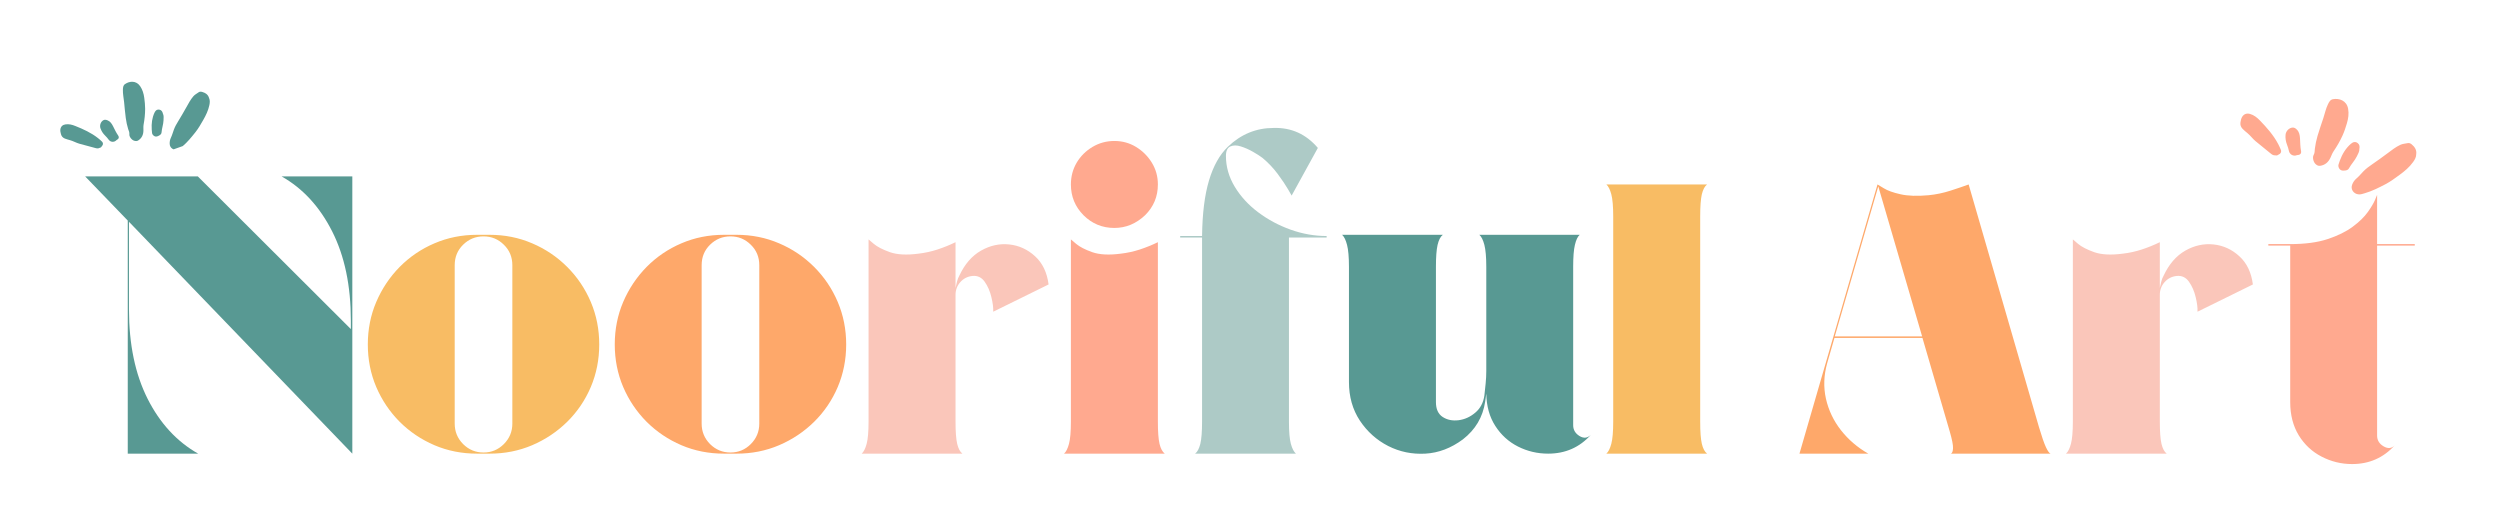 <svg version="1.0" preserveAspectRatio="xMidYMid meet" height="124" viewBox="0 0 450 93" zoomAndPan="magnify" width="600" xmlns:xlink="http://www.w3.org/1999/xlink" xmlns="http://www.w3.org/2000/svg"><defs><g></g><clipPath id="e433b99ba8"><path clip-rule="nonzero" d="M 403 17 L 435 17 L 435 35 L 403 35 Z M 403 17"></path></clipPath><clipPath id="ac682a8906"><path clip-rule="nonzero" d="M 435.664 18.781 L 434.332 35.98 L 402.18 33.492 L 403.508 16.293 Z M 435.664 18.781"></path></clipPath><clipPath id="e0cf6d4c77"><path clip-rule="nonzero" d="M 435.664 18.781 L 434.332 35.98 L 402.18 33.492 L 403.508 16.293 Z M 435.664 18.781"></path></clipPath><clipPath id="dbaf9b6f05"><path clip-rule="nonzero" d="M 10 14 L 38 14 L 38 27 L 10 27 Z M 10 14"></path></clipPath><clipPath id="79e81268a4"><path clip-rule="nonzero" d="M 35.098 10.383 L 39.879 23.809 L 13.734 33.117 L 8.957 19.691 Z M 35.098 10.383"></path></clipPath><clipPath id="a1cc08e8ec"><path clip-rule="nonzero" d="M 35.098 10.383 L 39.879 23.809 L 13.734 33.117 L 8.957 19.691 Z M 35.098 10.383"></path></clipPath></defs><g fill-opacity="1" fill="#589993"><g transform="translate(13.934, 81.656)"><g><path d="M 9.281 -41.734 L 9.281 -25.953 C 9.281 -19.68 10.395 -14.328 12.625 -9.891 C 14.863 -5.461 17.898 -2.164 21.734 0 L 9.062 0 L 9.062 -41.953 L 1.391 -49.906 L 21.672 -49.906 L 49.219 -22.422 L 49.219 -23.953 C 49.219 -30.223 48.098 -35.57 45.859 -40 C 43.617 -44.438 40.582 -47.738 36.75 -49.906 L 49.484 -49.906 L 49.484 0 Z M 9.281 -41.734"></path></g></g></g><g fill-opacity="1" fill="#f8bc64"><g transform="translate(64.816, 81.656)"><g><path d="M 23.328 -39.391 C 26.047 -39.391 28.594 -38.879 30.969 -37.859 C 33.352 -36.848 35.457 -35.43 37.281 -33.609 C 39.102 -31.785 40.52 -29.68 41.531 -27.297 C 42.539 -24.922 43.047 -22.375 43.047 -19.656 C 43.047 -16.938 42.539 -14.383 41.531 -12 C 40.52 -9.625 39.102 -7.535 37.281 -5.734 C 35.457 -3.941 33.352 -2.535 30.969 -1.516 C 28.594 -0.504 26.047 0 23.328 0 L 21.047 0 C 18.316 0 15.766 -0.504 13.391 -1.516 C 11.016 -2.535 8.926 -3.941 7.125 -5.734 C 5.332 -7.535 3.926 -9.625 2.906 -12 C 1.895 -14.383 1.391 -16.938 1.391 -19.656 C 1.391 -22.375 1.895 -24.922 2.906 -27.297 C 3.926 -29.68 5.332 -31.785 7.125 -33.609 C 8.926 -35.43 11.016 -36.848 13.391 -37.859 C 15.766 -38.879 18.316 -39.391 21.047 -39.391 Z M 27.406 -5.406 L 27.406 -33.922 C 27.406 -35.391 26.895 -36.617 25.875 -37.609 C 24.863 -38.609 23.645 -39.109 22.219 -39.109 C 20.789 -39.109 19.566 -38.609 18.547 -37.609 C 17.535 -36.617 17.031 -35.391 17.031 -33.922 L 17.031 -5.406 C 17.031 -3.969 17.535 -2.738 18.547 -1.719 C 19.566 -0.707 20.789 -0.203 22.219 -0.203 C 23.645 -0.203 24.863 -0.707 25.875 -1.719 C 26.895 -2.738 27.406 -3.969 27.406 -5.406 Z M 27.406 -5.406"></path></g></g></g><g fill-opacity="1" fill="#fea86a"><g transform="translate(109.266, 81.656)"><g><path d="M 23.328 -39.391 C 26.047 -39.391 28.594 -38.879 30.969 -37.859 C 33.352 -36.848 35.457 -35.43 37.281 -33.609 C 39.102 -31.785 40.52 -29.68 41.531 -27.297 C 42.539 -24.922 43.047 -22.375 43.047 -19.656 C 43.047 -16.938 42.539 -14.383 41.531 -12 C 40.52 -9.625 39.102 -7.535 37.281 -5.734 C 35.457 -3.941 33.352 -2.535 30.969 -1.516 C 28.594 -0.504 26.047 0 23.328 0 L 21.047 0 C 18.316 0 15.766 -0.504 13.391 -1.516 C 11.016 -2.535 8.926 -3.941 7.125 -5.734 C 5.332 -7.535 3.926 -9.625 2.906 -12 C 1.895 -14.383 1.391 -16.938 1.391 -19.656 C 1.391 -22.375 1.895 -24.922 2.906 -27.297 C 3.926 -29.68 5.332 -31.785 7.125 -33.609 C 8.926 -35.43 11.016 -36.848 13.391 -37.859 C 15.766 -38.879 18.316 -39.391 21.047 -39.391 Z M 27.406 -5.406 L 27.406 -33.922 C 27.406 -35.391 26.895 -36.617 25.875 -37.609 C 24.863 -38.609 23.645 -39.109 22.219 -39.109 C 20.789 -39.109 19.566 -38.609 18.547 -37.609 C 17.535 -36.617 17.031 -35.391 17.031 -33.922 L 17.031 -5.406 C 17.031 -3.969 17.535 -2.738 18.547 -1.719 C 19.566 -0.707 20.789 -0.203 22.219 -0.203 C 23.645 -0.203 24.863 -0.707 25.875 -1.719 C 26.895 -2.738 27.406 -3.969 27.406 -5.406 Z M 27.406 -5.406"></path></g></g></g><g fill-opacity="1" fill="#fac6ba"><g transform="translate(153.715, 81.656)"><g><path d="M 35.031 -30.453 L 25.062 -25.547 C 25.102 -26.234 24.992 -27.109 24.734 -28.172 C 24.484 -29.234 24.082 -30.156 23.531 -30.938 C 22.977 -31.727 22.238 -32.078 21.312 -31.984 C 20.438 -31.891 19.711 -31.52 19.141 -30.875 C 18.566 -30.227 18.281 -29.469 18.281 -28.594 L 18.281 -5.75 C 18.281 -3.945 18.379 -2.617 18.578 -1.766 C 18.785 -0.91 19.098 -0.32 19.516 0 L 1.391 0 C 1.754 -0.32 2.051 -0.91 2.281 -1.766 C 2.508 -2.617 2.625 -3.945 2.625 -5.75 L 2.625 -38.562 C 2.625 -38.562 2.938 -38.297 3.562 -37.766 C 4.188 -37.234 5.156 -36.734 6.469 -36.266 C 7.781 -35.805 9.5 -35.719 11.625 -36 C 12.781 -36.133 13.922 -36.383 15.047 -36.75 C 16.18 -37.125 17.258 -37.562 18.281 -38.062 L 18.281 -29.828 C 18.363 -30.203 18.453 -30.582 18.547 -30.969 C 18.641 -31.363 18.781 -31.723 18.969 -32.047 C 19.938 -34.117 21.238 -35.617 22.875 -36.547 C 24.508 -37.473 26.203 -37.844 27.953 -37.656 C 29.711 -37.469 31.258 -36.758 32.594 -35.531 C 33.938 -34.312 34.75 -32.617 35.031 -30.453 Z M 35.031 -30.453"></path></g></g></g><g fill-opacity="1" fill="#ffa98f"><g transform="translate(190.137, 81.656)"><g><path d="M 10.453 -40.625 C 8.285 -40.625 6.438 -41.383 4.906 -42.906 C 3.383 -44.438 2.625 -46.285 2.625 -48.453 C 2.625 -49.879 2.969 -51.18 3.656 -52.359 C 4.352 -53.535 5.301 -54.484 6.5 -55.203 C 7.707 -55.922 9.023 -56.281 10.453 -56.281 C 11.879 -56.281 13.18 -55.922 14.359 -55.203 C 15.535 -54.484 16.484 -53.535 17.203 -52.359 C 17.922 -51.18 18.281 -49.879 18.281 -48.453 C 18.281 -46.285 17.516 -44.441 15.984 -42.922 C 14.367 -41.391 12.523 -40.625 10.453 -40.625 Z M 18.281 -5.75 C 18.281 -3.945 18.379 -2.617 18.578 -1.766 C 18.785 -0.91 19.098 -0.32 19.516 0 L 1.391 0 C 1.754 -0.32 2.051 -0.91 2.281 -1.766 C 2.508 -2.617 2.625 -3.945 2.625 -5.75 L 2.625 -38.562 C 2.625 -38.562 2.938 -38.297 3.562 -37.766 C 4.188 -37.234 5.156 -36.734 6.469 -36.266 C 7.781 -35.805 9.5 -35.719 11.625 -36 C 12.781 -36.133 13.922 -36.383 15.047 -36.75 C 16.18 -37.125 17.258 -37.562 18.281 -38.062 Z M 18.281 -5.75"></path></g></g></g><g fill-opacity="1" fill="#adcac6"><g transform="translate(211.043, 81.656)"><g><path d="M 27.75 -38.906 L 20.969 -38.906 L 20.969 -5.75 C 20.969 -3.945 21.082 -2.617 21.312 -1.766 C 21.551 -0.91 21.852 -0.32 22.219 0 L 4.078 0 C 4.492 -0.32 4.805 -0.91 5.016 -1.766 C 5.223 -2.617 5.328 -3.945 5.328 -5.75 L 5.328 -38.906 L 1.391 -38.906 L 1.391 -39.172 L 5.328 -39.172 C 5.379 -43.234 5.797 -46.566 6.578 -49.172 C 7.359 -51.785 8.488 -53.805 9.969 -55.234 C 12.32 -57.492 15.066 -58.625 18.203 -58.625 C 21.391 -58.719 24.047 -57.52 26.172 -55.031 L 21.453 -46.453 C 21.453 -46.453 21.234 -46.832 20.797 -47.594 C 20.359 -48.352 19.75 -49.258 18.969 -50.312 C 18.188 -51.375 17.266 -52.348 16.203 -53.234 C 15.785 -53.555 15.219 -53.922 14.5 -54.328 C 13.781 -54.742 13.051 -55.066 12.312 -55.297 C 11.582 -55.535 10.953 -55.535 10.422 -55.297 C 9.891 -55.066 9.625 -54.492 9.625 -53.578 C 9.625 -51.641 10.156 -49.789 11.219 -48.031 C 12.281 -46.281 13.688 -44.75 15.438 -43.438 C 17.188 -42.125 19.133 -41.082 21.281 -40.312 C 23.426 -39.551 25.582 -39.172 27.75 -39.172 Z M 27.75 -38.906"></path></g></g></g><g fill-opacity="1" fill="#589993"><g transform="translate(240.187, 81.656)"><g><path d="M 42.984 -5.125 C 42.984 -4.289 43.363 -3.641 44.125 -3.172 C 44.883 -2.711 45.566 -2.785 46.172 -3.391 C 44.141 -1.129 41.578 0 38.484 0 C 36.547 0 34.734 -0.426 33.047 -1.281 C 31.367 -2.133 30.008 -3.367 28.969 -4.984 C 27.926 -6.598 27.383 -8.535 27.344 -10.797 L 27.141 -9.344 C 26.723 -6.57 25.383 -4.312 23.125 -2.562 C 21 -0.988 18.75 -0.133 16.375 0 C 14 0.133 11.77 -0.32 9.688 -1.375 C 7.613 -2.438 5.914 -3.957 4.594 -5.938 C 3.281 -7.926 2.625 -10.238 2.625 -12.875 L 2.625 -33.641 C 2.625 -35.391 2.508 -36.703 2.281 -37.578 C 2.051 -38.461 1.754 -39.066 1.391 -39.391 L 19.516 -39.391 C 19.098 -39.066 18.785 -38.461 18.578 -37.578 C 18.379 -36.703 18.281 -35.391 18.281 -33.641 L 18.281 -9.281 C 18.281 -8.031 18.68 -7.141 19.484 -6.609 C 20.297 -6.078 21.254 -5.879 22.359 -6.016 C 23.461 -6.16 24.461 -6.613 25.359 -7.375 C 26.266 -8.133 26.812 -9.16 27 -10.453 C 27.094 -11.191 27.172 -11.93 27.234 -12.672 C 27.305 -13.41 27.344 -14.145 27.344 -14.875 L 27.344 -33.641 C 27.344 -35.391 27.227 -36.703 27 -37.578 C 26.77 -38.461 26.469 -39.066 26.094 -39.391 L 44.156 -39.391 C 43.789 -39.066 43.504 -38.461 43.297 -37.578 C 43.086 -36.703 42.984 -35.391 42.984 -33.641 Z M 42.984 -5.125"></path></g></g></g><g fill-opacity="1" fill="#f8bc64"><g transform="translate(287.754, 81.656)"><g><path d="M 1.391 0 C 1.754 -0.32 2.051 -0.91 2.281 -1.766 C 2.508 -2.617 2.625 -3.945 2.625 -5.75 L 2.625 -42.703 C 2.625 -44.504 2.508 -45.832 2.281 -46.688 C 2.051 -47.539 1.754 -48.129 1.391 -48.453 L 19.516 -48.453 C 19.098 -48.129 18.785 -47.539 18.578 -46.688 C 18.379 -45.832 18.281 -44.504 18.281 -42.703 L 18.281 -5.75 C 18.281 -3.945 18.379 -2.617 18.578 -1.766 C 18.785 -0.91 19.098 -0.32 19.516 0 Z M 1.391 0"></path></g></g></g><g fill-opacity="1" fill="#f8bc64"><g transform="translate(308.659, 81.656)"><g></g></g></g><g fill-opacity="1" fill="#fea86a"><g transform="translate(322.512, 81.656)"><g><path d="M 28.656 0 C 28.883 -0.094 29.008 -0.414 29.031 -0.969 C 29.062 -1.52 28.867 -2.516 28.453 -3.953 L 23.531 -20.828 L 7.688 -20.828 L 6.375 -16.266 C 5.77 -14.098 5.695 -11.973 6.156 -9.891 C 6.625 -7.816 7.523 -5.926 8.859 -4.219 C 10.203 -2.508 11.844 -1.102 13.781 0 L 1.391 0 L 15.438 -48.453 C 15.531 -48.41 15.91 -48.18 16.578 -47.766 C 17.242 -47.348 18.242 -46.988 19.578 -46.688 C 20.922 -46.383 22.609 -46.328 24.641 -46.516 C 25.984 -46.648 27.301 -46.926 28.594 -47.344 C 29.883 -47.758 30.969 -48.129 31.844 -48.453 L 44.5 -4.781 C 45.008 -3.07 45.426 -1.867 45.75 -1.172 C 46.07 -0.484 46.348 -0.094 46.578 0 Z M 7.75 -21.109 L 23.469 -21.109 L 15.578 -48.109 Z M 7.75 -21.109"></path></g></g></g><g fill-opacity="1" fill="#fac6ba"><g transform="translate(370.488, 81.656)"><g><path d="M 35.031 -30.453 L 25.062 -25.547 C 25.102 -26.234 24.992 -27.109 24.734 -28.172 C 24.484 -29.234 24.082 -30.156 23.531 -30.938 C 22.977 -31.727 22.238 -32.078 21.312 -31.984 C 20.438 -31.891 19.711 -31.52 19.141 -30.875 C 18.566 -30.227 18.281 -29.469 18.281 -28.594 L 18.281 -5.75 C 18.281 -3.945 18.379 -2.617 18.578 -1.766 C 18.785 -0.91 19.098 -0.32 19.516 0 L 1.391 0 C 1.754 -0.32 2.051 -0.91 2.281 -1.766 C 2.508 -2.617 2.625 -3.945 2.625 -5.75 L 2.625 -38.562 C 2.625 -38.562 2.938 -38.297 3.562 -37.766 C 4.188 -37.234 5.156 -36.734 6.469 -36.266 C 7.781 -35.805 9.5 -35.719 11.625 -36 C 12.781 -36.133 13.922 -36.383 15.047 -36.75 C 16.18 -37.125 17.258 -37.562 18.281 -38.062 L 18.281 -29.828 C 18.363 -30.203 18.453 -30.582 18.547 -30.969 C 18.641 -31.363 18.781 -31.723 18.969 -32.047 C 19.938 -34.117 21.238 -35.617 22.875 -36.547 C 24.508 -37.473 26.203 -37.844 27.953 -37.656 C 29.711 -37.469 31.258 -36.758 32.594 -35.531 C 33.938 -34.312 34.75 -32.617 35.031 -30.453 Z M 35.031 -30.453"></path></g></g></g><g fill-opacity="1" fill="#ffa98f"><g transform="translate(406.91, 81.656)"><g><path d="M 27.75 -37.719 L 27.75 -37.453 L 20.969 -37.453 L 20.969 -3.25 C 20.969 -2.414 21.359 -1.77 22.141 -1.312 C 22.93 -0.852 23.602 -0.922 24.156 -1.516 C 22.125 0.742 19.562 1.875 16.469 1.875 C 14.531 1.875 12.707 1.43 11 0.547 C 9.289 -0.328 7.914 -1.602 6.875 -3.281 C 5.844 -4.969 5.328 -6.969 5.328 -9.281 L 5.328 -37.453 L 1.391 -37.453 L 1.391 -37.719 L 5.328 -37.719 C 8.004 -37.719 10.254 -38.02 12.078 -38.625 C 13.898 -39.227 15.398 -39.969 16.578 -40.844 C 17.754 -41.719 18.656 -42.594 19.281 -43.469 C 19.906 -44.344 20.344 -45.078 20.594 -45.672 C 20.844 -46.273 20.969 -46.578 20.969 -46.578 L 20.969 -37.719 Z M 27.75 -37.719"></path></g></g></g><g clip-path="url(#e433b99ba8)"><g clip-path="url(#ac682a8906)"><g clip-path="url(#e0cf6d4c77)"><path fill-rule="nonzero" fill-opacity="1" d="M 424.488 34.98 C 423.629 34.867 423.055 34.062 423.395 33.211 C 423.562 32.785 423.816 32.418 424.164 32.125 C 424.633 31.73 425.012 31.246 425.441 30.812 C 425.902 30.348 426.418 29.965 426.953 29.602 C 427.902 28.953 428.832 28.277 429.754 27.59 C 430.488 27.043 431.207 26.473 432.043 26.078 C 432.48 25.871 432.961 25.855 433.422 25.758 C 433.676 25.703 433.922 25.832 434.117 25.996 C 434.656 26.449 435.031 26.988 434.918 27.766 C 434.922 28.285 434.672 28.73 434.371 29.148 C 433.699 30.09 432.828 30.824 431.898 31.496 C 431.078 32.094 430.262 32.703 429.359 33.172 C 428.156 33.797 426.949 34.414 425.633 34.789 C 425.25 34.898 424.898 35.039 424.488 34.98 Z M 419.48 28.395 C 419.66 28.016 419.785 27.613 420.027 27.258 C 420.656 26.336 421.215 25.375 421.672 24.359 C 421.992 23.652 422.227 22.918 422.445 22.18 C 422.699 21.324 422.824 20.457 422.66 19.562 C 422.391 18.098 421.059 17.648 419.934 17.855 C 419.43 17.949 419.227 18.371 419.027 18.781 C 418.648 19.559 418.48 20.41 418.211 21.227 C 417.859 22.301 417.48 23.363 417.16 24.449 C 416.93 25.234 416.766 26.023 416.672 26.781 C 416.66 27.203 416.637 27.582 416.449 27.906 C 416.207 28.328 416.402 29.191 416.836 29.562 C 417.055 29.75 417.305 29.895 417.617 29.848 C 418.52 29.719 419.102 29.191 419.48 28.395 Z M 409.816 27.984 C 409.949 27.98 410.031 27.859 410.152 27.82 C 410.52 27.691 410.699 27.332 410.559 26.98 C 410.414 26.621 410.254 26.266 410.074 25.926 C 409.223 24.312 408.02 22.961 406.762 21.664 C 406.262 21.152 405.703 20.695 404.977 20.5 C 404.402 20.348 403.902 20.527 403.59 21.027 C 403.398 21.332 403.344 21.676 403.285 22.016 C 403.211 22.469 403.344 22.859 403.668 23.195 C 403.938 23.473 404.242 23.715 404.539 23.961 C 405.074 24.402 405.477 24.98 406.008 25.418 C 406.887 26.156 407.797 26.855 408.68 27.594 C 408.914 27.793 409.176 27.992 409.547 27.965 C 409.621 27.969 409.719 27.984 409.816 27.984 Z M 422.805 30.316 C 423.215 29.547 423.848 28.93 424.234 28.141 C 424.445 27.703 424.711 27.293 424.691 26.777 C 424.766 26.391 424.73 26.02 424.387 25.758 C 424.008 25.469 423.605 25.504 423.172 25.875 C 422.223 26.691 421.609 27.738 421.176 28.895 C 421.102 29.09 421.059 29.293 420.977 29.48 C 420.871 29.727 420.887 29.977 420.988 30.195 C 421.219 30.695 421.609 30.766 422.176 30.688 C 422.422 30.652 422.676 30.559 422.805 30.316 Z M 411.398 24.273 C 411.348 24.902 411.434 25.453 411.68 26.09 C 411.816 26.441 411.93 26.797 412.004 27.168 C 412.137 27.824 412.824 28.184 413.43 27.934 C 413.477 27.914 413.531 27.902 413.582 27.902 C 414.023 27.891 414.273 27.613 414.191 27.195 C 414.039 26.438 414.047 25.668 414 24.902 C 413.965 24.336 413.875 23.773 413.449 23.34 C 413.238 23.125 412.996 22.941 412.68 22.961 C 412.031 22.996 411.449 23.605 411.398 24.273 Z M 411.398 24.273" fill="#ffa98f"></path></g></g></g><g clip-path="url(#dbaf9b6f05)"><g clip-path="url(#79e81268a4)"><g clip-path="url(#a1cc08e8ec)"><path fill-rule="nonzero" fill-opacity="1" d="M 32.008 26.898 C 31.301 27.105 30.574 26.68 30.543 25.898 C 30.527 25.508 30.594 25.133 30.766 24.785 C 30.992 24.312 31.121 23.805 31.305 23.316 C 31.5 22.793 31.77 22.316 32.062 21.848 C 32.574 21.012 33.066 20.164 33.547 19.305 C 33.926 18.625 34.289 17.93 34.805 17.332 C 35.074 17.02 35.441 16.84 35.77 16.602 C 35.949 16.473 36.184 16.488 36.395 16.547 C 36.973 16.711 37.449 17.004 37.633 17.648 C 37.816 18.051 37.777 18.488 37.688 18.918 C 37.488 19.883 37.066 20.758 36.578 21.605 C 36.145 22.359 35.719 23.113 35.18 23.793 C 34.457 24.699 33.73 25.602 32.836 26.352 C 32.574 26.566 32.352 26.797 32.008 26.898 Z M 25.816 23.504 C 25.828 23.145 25.781 22.789 25.848 22.426 C 26.02 21.492 26.121 20.547 26.125 19.594 C 26.125 18.934 26.055 18.281 25.969 17.629 C 25.871 16.871 25.664 16.152 25.227 15.512 C 24.508 14.465 23.312 14.578 22.508 15.133 C 22.145 15.379 22.137 15.777 22.121 16.168 C 22.098 16.906 22.262 17.629 22.336 18.355 C 22.434 19.316 22.508 20.277 22.637 21.234 C 22.73 21.926 22.875 22.598 23.066 23.223 C 23.207 23.555 23.316 23.859 23.285 24.176 C 23.242 24.59 23.695 25.195 24.16 25.332 C 24.398 25.402 24.641 25.43 24.871 25.285 C 25.527 24.871 25.801 24.258 25.816 23.504 Z M 18.141 26.539 C 18.246 26.492 18.266 26.371 18.344 26.297 C 18.586 26.07 18.605 25.727 18.371 25.5 C 18.133 25.273 17.887 25.051 17.625 24.848 C 16.398 23.887 14.996 23.25 13.562 22.68 C 12.992 22.449 12.402 22.289 11.77 22.391 C 11.266 22.469 10.941 22.781 10.867 23.281 C 10.824 23.586 10.902 23.871 10.977 24.16 C 11.074 24.539 11.316 24.797 11.684 24.945 C 11.992 25.066 12.312 25.148 12.629 25.238 C 13.199 25.398 13.715 25.707 14.281 25.867 C 15.223 26.133 16.176 26.363 17.117 26.633 C 17.367 26.707 17.645 26.773 17.922 26.621 C 17.984 26.598 18.066 26.574 18.141 26.539 Z M 29.078 23.844 C 29.129 23.102 29.406 22.402 29.434 21.652 C 29.449 21.238 29.512 20.828 29.316 20.43 C 29.238 20.105 29.086 19.828 28.727 19.742 C 28.328 19.648 28.027 19.816 27.82 20.258 C 27.363 21.223 27.246 22.25 27.312 23.305 C 27.324 23.48 27.359 23.656 27.359 23.828 C 27.363 24.059 27.461 24.246 27.621 24.383 C 27.973 24.691 28.301 24.613 28.715 24.355 C 28.895 24.242 29.062 24.078 29.078 23.844 Z M 18.082 23.098 C 18.266 23.609 18.52 24.008 18.934 24.418 C 19.164 24.645 19.375 24.883 19.562 25.145 C 19.895 25.609 20.555 25.652 20.941 25.246 C 20.973 25.215 21.008 25.188 21.047 25.168 C 21.387 25.008 21.488 24.703 21.277 24.406 C 20.895 23.867 20.633 23.27 20.332 22.688 C 20.105 22.254 19.844 21.848 19.359 21.66 C 19.121 21.566 18.867 21.504 18.625 21.629 C 18.133 21.883 17.891 22.562 18.082 23.098 Z M 18.082 23.098" fill="#589993"></path></g></g></g></svg>